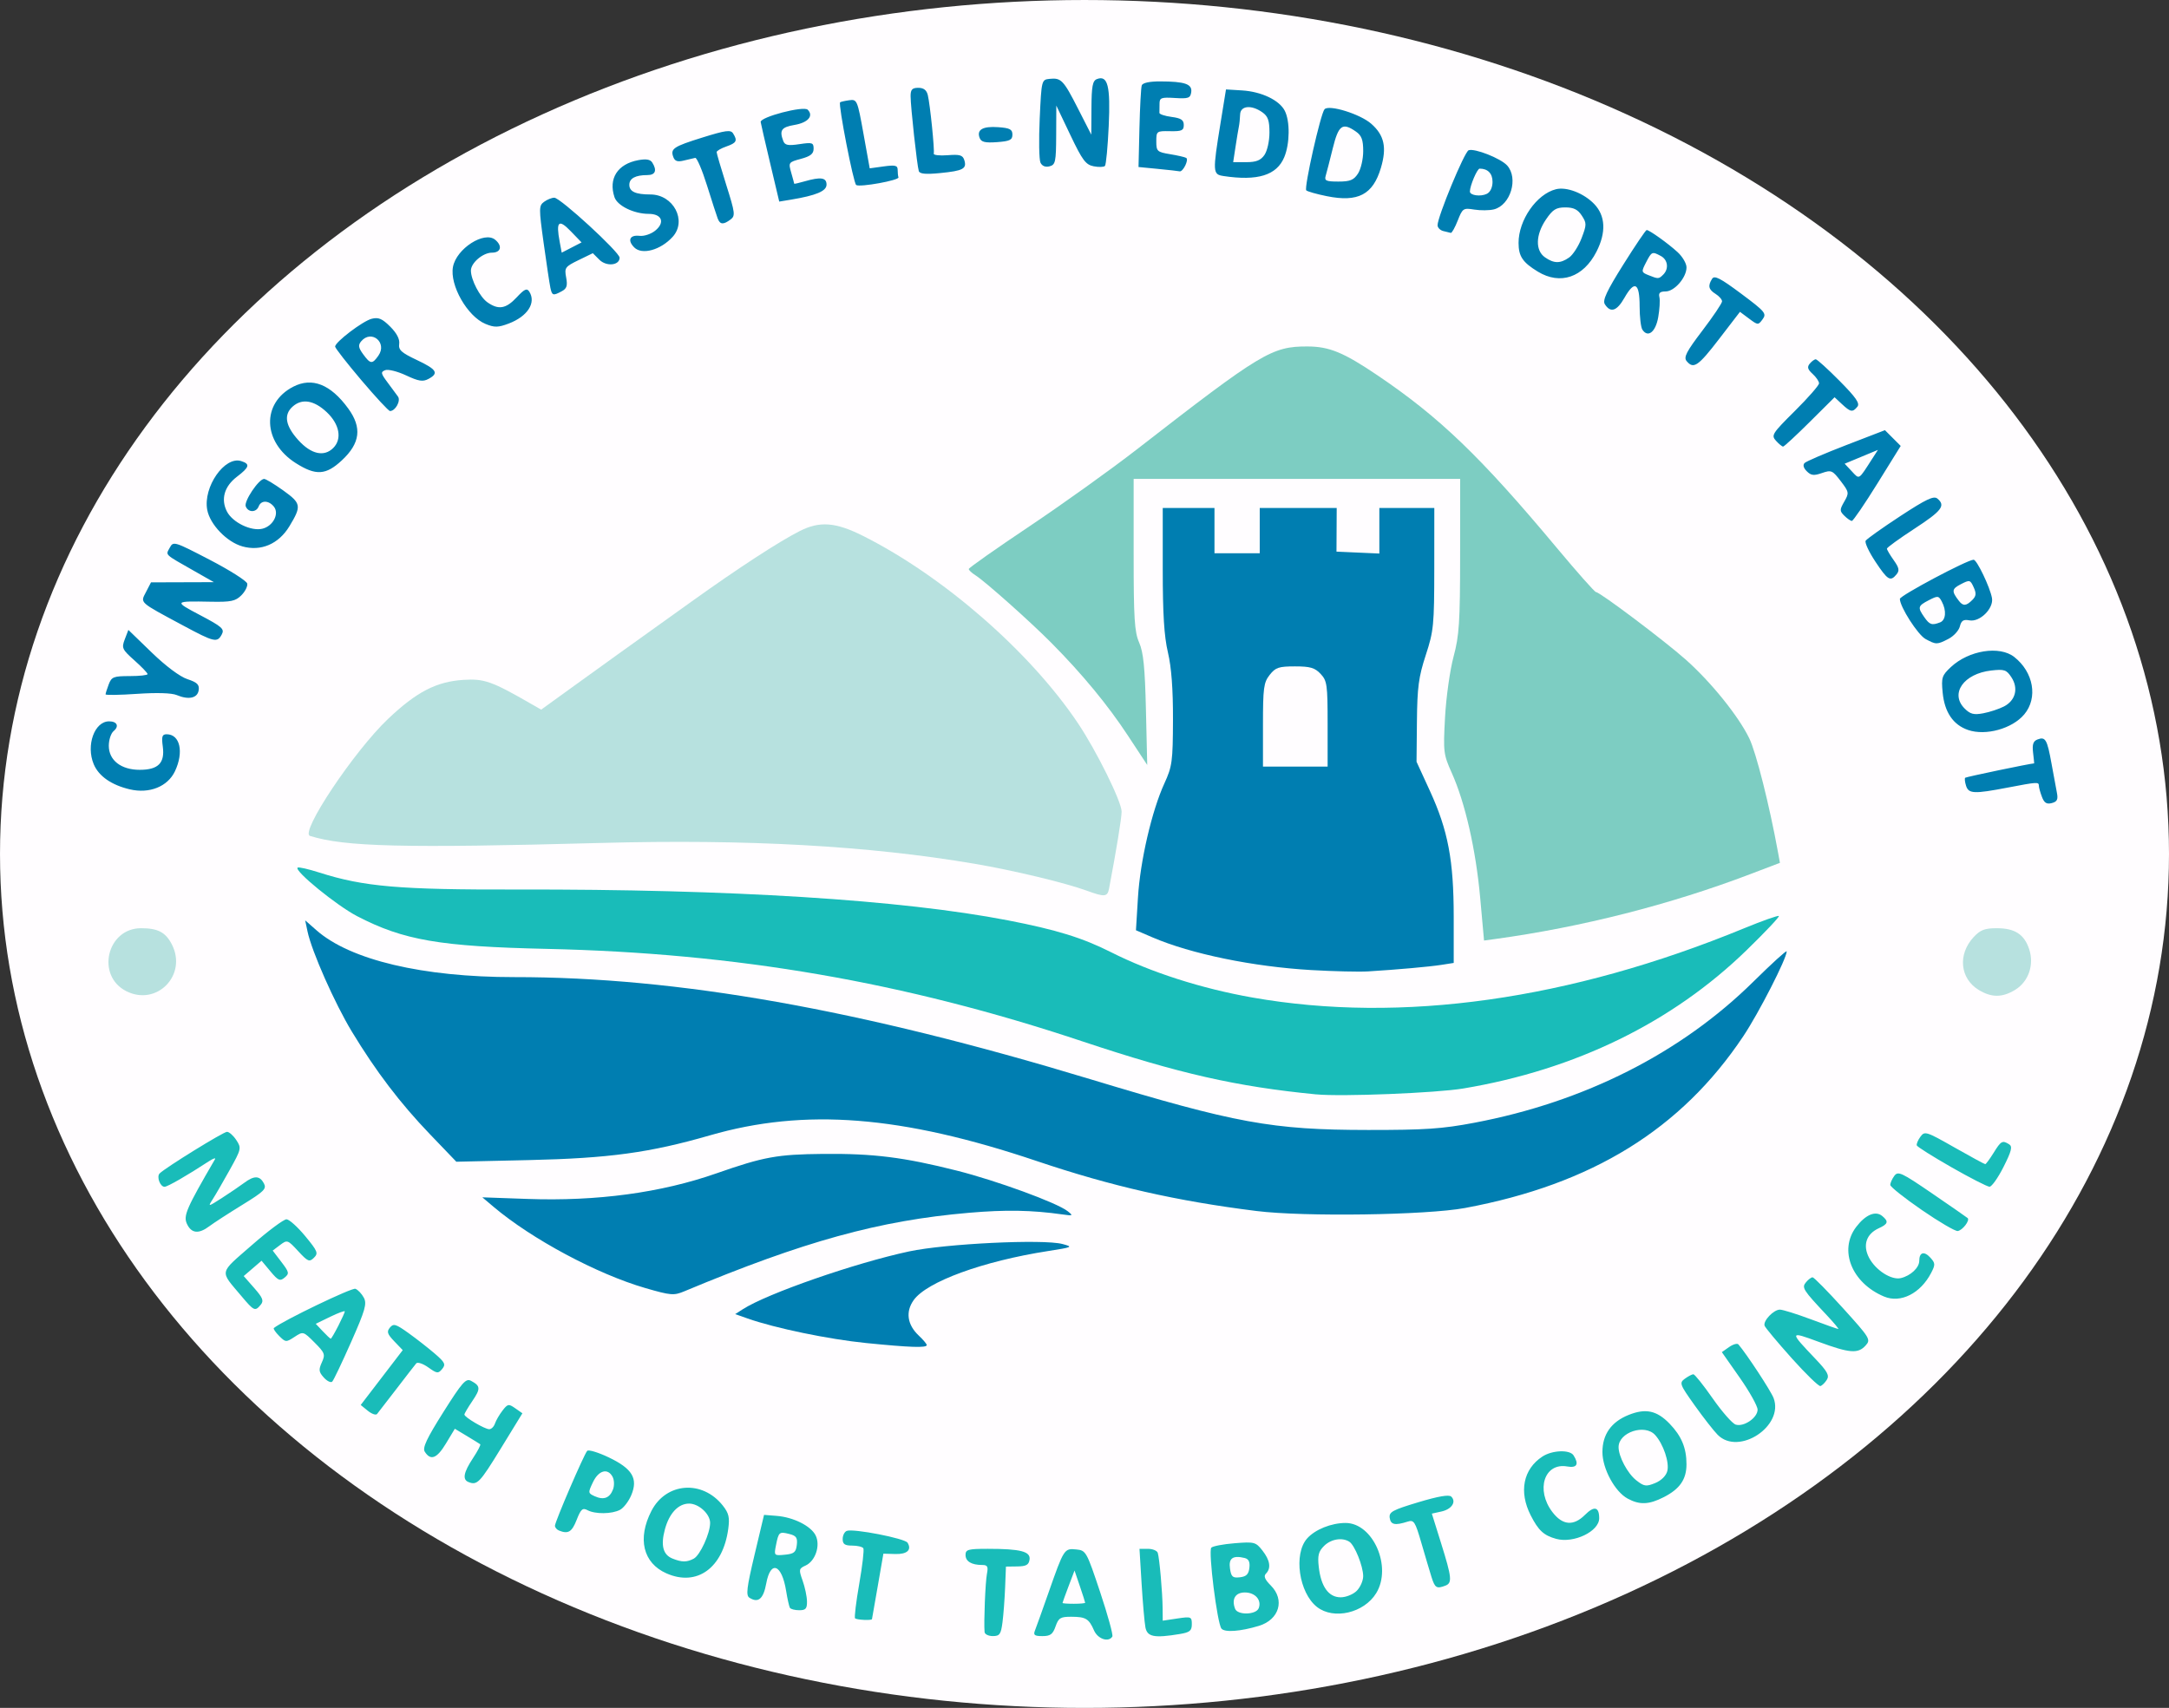 <?xml version="1.0" encoding="UTF-8" standalone="no"?> <svg xmlns:inkscape="http://www.inkscape.org/namespaces/inkscape" xmlns:sodipodi="http://sodipodi.sourceforge.net/DTD/sodipodi-0.dtd" xmlns="http://www.w3.org/2000/svg" xmlns:svg="http://www.w3.org/2000/svg" version="1.1" id="svg2" width="214.903" height="169.249" viewBox="0 0 214.903 169.249"><rect x="0" y="0" width="214.903" height="169.249" fill="#333333" stroke="none"/><defs id="defs6"></defs><g id="g8" transform="translate(-255.724,-180.057)"><ellipse style="fill:#fffdff;fill-opacity:1;stroke:none;stroke-width:1.586;stroke-linecap:round;stroke-linejoin:round;stroke-miterlimit:1.3" id="path82338" cx="363.176" cy="264.682" rx="107.451" ry="84.624"></ellipse><path style="fill:#b7e1df;fill-opacity:1;stroke-width:0.32" d="m 268.228,278.275 c -3.019,-1.537 -1.907,-6.235 1.475,-6.235 1.66,0 2.426,0.402 3.043,1.595 1.571,3.038 -1.491,6.181 -4.519,4.64 z m 183.543,-0.12 c -1.861,-1.135 -2.09,-3.526 -0.501,-5.234 0.664,-0.714 1.098,-0.881 2.29,-0.881 1.793,0 2.727,0.605 3.215,2.083 0.511,1.549 -0.067,3.217 -1.395,4.027 -1.275,0.777 -2.34,0.779 -3.609,0.005 z m -88.37,-9.834 c -2.109,-0.775 -7.289,-2.017 -11.129,-2.669 -10.53,-1.787 -22.483,-2.451 -37.079,-2.059 -19.521,0.523 -25.314,0.382 -28.758,-0.701 -1.019,-0.32 4.362,-8.387 7.728,-11.584 2.831,-2.689 4.792,-3.705 7.489,-3.878 2.043,-0.131 2.812,0.141 6.692,2.376 l 0.998,0.575 3.299,-2.384 c 3.384,-2.445 4.248,-3.065 11.585,-8.317 4.678,-3.349 8.651,-5.937 10.735,-6.996 1.979,-1.004 3.554,-0.884 6.267,0.477 7.96,3.995 16.542,11.475 21.293,18.557 1.847,2.752 4.345,7.812 4.333,8.776 -0.008,0.672 -0.515,3.773 -1.245,7.622 -0.157,0.828 -0.439,0.854 -2.207,0.205 z" id="path989-5"></path><path style="fill:#7dcdc2;fill-opacity:1;stroke-width:0.32" d="m 402.377,268.993 c -0.427,-4.731 -1.489,-9.394 -2.809,-12.334 -0.828,-1.845 -0.858,-2.094 -0.67,-5.528 0.108,-1.978 0.488,-4.677 0.843,-5.998 0.56,-2.086 0.646,-3.404 0.651,-10.01 l 0.005,-7.608 H 384.221 368.045 v 7.488 c 0,6.351 0.083,7.677 0.545,8.729 0.422,0.96 0.574,2.471 0.673,6.686 l 0.128,5.445 -1.906,-2.899 c -2.004,-3.048 -4.534,-6.114 -7.589,-9.196 -2.112,-2.131 -6.598,-6.125 -7.543,-6.715 -0.354,-0.221 -0.644,-0.496 -0.644,-0.609 0,-0.114 2.703,-2.017 6.006,-4.228 3.303,-2.212 8.096,-5.645 10.651,-7.63 12.329,-9.578 13.375,-10.209 16.909,-10.196 2.157,0.008 3.563,0.587 6.903,2.841 6.183,4.172 10.255,8.09 17.798,17.123 2.008,2.405 3.752,4.373 3.874,4.373 0.383,0 6.79,4.823 8.901,6.699 2.506,2.229 5.201,5.567 6.285,7.787 0.682,1.396 2.005,6.644 2.86,11.344 l 0.183,1.005 -2.948,1.122 c -7.92,3.016 -16.686,5.247 -25.229,6.421 l -1.14,0.157 z" id="path989-7"></path><path style="fill:#19bcb9;fill-opacity:1;stroke-width:0.32" d="m 364.121,341.629 c -0.513,-1.169 -0.816,-1.351 -2.259,-1.356 -1.067,-0.004 -1.259,0.114 -1.553,0.956 -0.272,0.781 -0.516,0.961 -1.299,0.961 -0.79,0 -0.923,-0.101 -0.74,-0.561 0.123,-0.308 0.73,-2.002 1.348,-3.764 1.519,-4.332 1.551,-4.381 2.736,-4.263 0.972,0.097 1.024,0.19 2.372,4.228 0.758,2.271 1.302,4.253 1.209,4.404 -0.373,0.604 -1.44,0.248 -1.815,-0.605 z m -0.881,-2.746 c 0,-0.057 -0.237,-0.798 -0.526,-1.647 l -0.526,-1.544 -0.595,1.567 c -0.327,0.862 -0.595,1.603 -0.595,1.647 -1.4e-4,0.044 0.504,0.08 1.121,0.08 0.617,0 1.121,-0.046 1.121,-0.103 z m -9.965,2.906 c -0.086,-0.965 0.077,-4.964 0.234,-5.766 0.142,-0.725 0.059,-0.881 -0.467,-0.881 -1.063,0 -1.653,-0.355 -1.653,-0.995 0,-0.536 0.255,-0.606 2.202,-0.606 3.247,0 4.259,0.261 4.141,1.069 -0.076,0.521 -0.335,0.665 -1.218,0.677 l -1.121,0.015 -0.083,2.082 c -0.046,1.145 -0.163,2.695 -0.26,3.443 -0.153,1.181 -0.28,1.361 -0.958,1.361 -0.43,0 -0.797,-0.18 -0.817,-0.4 z m 15.935,-0.48 c -0.092,-0.484 -0.261,-2.43 -0.377,-4.324 l -0.209,-3.443 h 0.842 c 0.463,0 0.899,0.18 0.969,0.4 0.169,0.53 0.467,3.923 0.481,5.482 l 0.011,1.238 1.441,-0.216 c 1.372,-0.206 1.441,-0.179 1.441,0.562 0,0.651 -0.197,0.811 -1.201,0.977 -2.534,0.419 -3.218,0.283 -3.4,-0.675 z m 7.535,0.137 c -0.422,-0.517 -1.319,-7.677 -1.005,-8.019 0.139,-0.151 1.179,-0.349 2.31,-0.44 1.954,-0.157 2.092,-0.121 2.752,0.718 0.762,0.969 0.883,1.762 0.35,2.295 -0.247,0.247 -0.109,0.581 0.48,1.171 1.423,1.423 0.844,3.391 -1.177,4.004 -1.829,0.555 -3.386,0.668 -3.711,0.271 z m 3.693,-2.022 c 0.31,-0.807 -0.352,-1.558 -1.373,-1.558 -0.947,0 -1.338,0.655 -0.968,1.62 0.249,0.649 2.086,0.601 2.34,-0.062 z m -0.925,-3.999 c 0.069,-0.594 -0.071,-0.879 -0.48,-0.978 -1.167,-0.28 -1.592,0.029 -1.443,1.046 0.121,0.826 0.264,0.952 0.984,0.868 0.639,-0.074 0.865,-0.3 0.939,-0.937 z m -39.068,5.004 c -0.087,-0.087 0.098,-1.626 0.412,-3.418 0.314,-1.793 0.497,-3.379 0.407,-3.525 -0.09,-0.146 -0.588,-0.265 -1.106,-0.265 -0.733,0 -0.942,-0.144 -0.942,-0.651 0,-0.358 0.183,-0.721 0.406,-0.807 0.65,-0.25 5.757,0.744 6.021,1.171 0.441,0.714 -0.043,1.158 -1.224,1.122 l -1.169,-0.035 -0.555,3.203 c -0.306,1.762 -0.564,3.239 -0.575,3.283 -0.037,0.15 -1.514,0.081 -1.674,-0.079 z m 45.766,-1.126 c -1.793,-1.41 -2.345,-5.255 -0.976,-6.792 0.789,-0.886 2.394,-1.533 3.805,-1.533 2.729,0 4.63,4.346 3.042,6.951 -1.201,1.97 -4.215,2.675 -5.871,1.373 z m 3.936,-1.598 c 0.352,-0.352 0.641,-1.006 0.641,-1.452 0,-0.987 -0.841,-3.078 -1.374,-3.417 -0.71,-0.451 -1.821,-0.264 -2.507,0.422 -0.548,0.548 -0.648,0.947 -0.52,2.077 0.22,1.956 0.979,3.01 2.167,3.01 0.526,0 1.241,-0.287 1.594,-0.641 z m -56.16,1.682 c -0.078,-0.132 -0.247,-0.889 -0.375,-1.682 -0.431,-2.662 -1.542,-3.071 -1.97,-0.725 -0.28,1.531 -0.796,1.966 -1.668,1.405 -0.357,-0.23 -0.267,-0.985 0.508,-4.244 l 0.943,-3.964 1.253,0.099 c 1.667,0.131 3.403,1.005 3.863,1.943 0.487,0.995 -0.03,2.536 -1,2.978 -0.67,0.305 -0.687,0.396 -0.294,1.496 0.23,0.644 0.425,1.568 0.433,2.052 0.012,0.724 -0.125,0.881 -0.768,0.881 -0.43,0 -0.846,-0.108 -0.924,-0.24 z m 0.685,-6.235 c 0.082,-0.709 -0.054,-0.908 -0.736,-1.08 -1.008,-0.253 -1.064,-0.206 -1.328,1.115 -0.205,1.024 -0.191,1.04 0.878,0.938 0.912,-0.087 1.102,-0.243 1.186,-0.973 z m 62.887,3.192 c -0.179,-0.573 -0.631,-2.093 -1.004,-3.379 -0.623,-2.145 -0.737,-2.32 -1.381,-2.114 -1.238,0.395 -1.661,0.304 -1.759,-0.379 -0.083,-0.583 0.274,-0.777 2.841,-1.548 1.985,-0.596 3.041,-0.776 3.261,-0.556 0.523,0.523 0.038,1.252 -0.982,1.476 l -0.945,0.208 0.92,2.946 c 1.062,3.4 1.114,3.926 0.42,4.193 -0.865,0.332 -1.035,0.227 -1.371,-0.847 z m -75.8,-0.369 c -2.321,-1.025 -2.905,-3.446 -1.492,-6.191 1.457,-2.83 5.046,-3.097 7.075,-0.526 0.594,0.753 0.691,1.171 0.537,2.307 -0.528,3.882 -3.106,5.74 -6.12,4.409 z m 2.705,-1.463 c 0.626,-0.335 1.619,-2.505 1.619,-3.539 0,-0.882 -1.123,-1.915 -2.082,-1.915 -1.07,0 -1.971,0.96 -2.402,2.561 -0.425,1.58 -0.185,2.508 0.749,2.884 0.933,0.376 1.426,0.378 2.117,0.009 z m 85.442,-1.96 c -1.225,-0.336 -1.753,-0.823 -2.521,-2.33 -1.191,-2.334 -0.744,-4.578 1.16,-5.826 0.976,-0.639 2.715,-0.703 3.089,-0.113 0.557,0.879 0.333,1.267 -0.632,1.097 -2.266,-0.399 -3.147,2.315 -1.467,4.518 1.007,1.32 2.093,1.413 3.23,0.275 0.915,-0.915 1.406,-0.797 1.406,0.338 0,1.307 -2.528,2.517 -4.265,2.042 z m -98.798,-0.824 c -0.22,-0.089 -0.4,-0.302 -0.4,-0.473 0,-0.394 2.875,-7.073 3.195,-7.421 0.13,-0.142 1.087,0.146 2.125,0.641 2.347,1.118 2.934,2.095 2.245,3.742 -0.255,0.611 -0.755,1.266 -1.111,1.456 -0.802,0.429 -2.461,0.449 -3.229,0.038 -0.485,-0.259 -0.655,-0.107 -1.074,0.961 -0.473,1.205 -0.839,1.425 -1.751,1.057 z m 5.354,-4.077 c 0.141,-0.372 0.123,-0.928 -0.038,-1.237 -0.475,-0.906 -1.386,-0.662 -1.95,0.522 -0.499,1.046 -0.493,1.093 0.181,1.397 0.887,0.4 1.483,0.175 1.807,-0.683 z m 100.522,0.908 c -1.262,-0.685 -2.493,-2.959 -2.493,-4.606 0,-1.751 0.878,-2.994 2.604,-3.684 1.685,-0.674 2.791,-0.435 4.055,0.875 1.179,1.222 1.67,2.404 1.67,4.019 0,1.494 -0.657,2.445 -2.251,3.258 -1.469,0.749 -2.393,0.785 -3.584,0.139 z m 3.935,-2.725 c 0.221,-0.857 -0.391,-2.674 -1.205,-3.572 -1.024,-1.132 -3.622,-0.271 -3.622,1.2 0,0.941 0.889,2.61 1.752,3.288 0.776,0.61 0.976,0.64 1.871,0.275 0.605,-0.247 1.082,-0.719 1.204,-1.19 z m -118.781,1.089 c -0.616,-0.249 -0.481,-0.961 0.447,-2.364 0.466,-0.705 0.791,-1.325 0.721,-1.379 -0.07,-0.054 -0.665,-0.421 -1.322,-0.817 l -1.195,-0.719 -0.887,1.471 c -0.893,1.482 -1.514,1.718 -2.094,0.797 -0.24,-0.381 0.197,-1.311 1.842,-3.917 1.874,-2.968 2.235,-3.375 2.745,-3.102 0.944,0.505 0.961,0.778 0.129,2.002 -0.433,0.637 -0.787,1.239 -0.787,1.339 0,0.263 2.013,1.451 2.461,1.453 0.208,6.4e-4 0.463,-0.251 0.566,-0.559 0.103,-0.308 0.439,-0.886 0.746,-1.285 0.519,-0.672 0.61,-0.689 1.266,-0.229 l 0.707,0.495 -2.152,3.511 c -2.081,3.395 -2.328,3.65 -3.194,3.301 z m 123.779,-4.673 c -0.394,-0.396 -1.423,-1.713 -2.286,-2.925 -1.49,-2.093 -1.539,-2.226 -0.97,-2.643 0.33,-0.241 0.709,-0.439 0.842,-0.439 0.133,0 0.996,1.079 1.917,2.399 0.921,1.319 1.945,2.484 2.275,2.589 0.803,0.255 2.17,-0.679 2.17,-1.482 0,-0.354 -0.797,-1.781 -1.771,-3.171 l -1.771,-2.528 0.717,-0.502 c 0.394,-0.276 0.809,-0.395 0.922,-0.265 0.821,0.952 3.217,4.605 3.488,5.317 1.055,2.774 -3.45,5.745 -5.533,3.649 z m -133.75,-2.39 -0.704,-0.573 2.082,-2.718 2.082,-2.718 -0.837,-0.874 c -0.695,-0.725 -0.769,-0.957 -0.433,-1.361 0.354,-0.427 0.582,-0.359 1.848,0.549 0.794,0.57 1.965,1.485 2.602,2.035 1.005,0.867 1.101,1.068 0.727,1.518 -0.393,0.474 -0.512,0.461 -1.38,-0.158 -0.522,-0.372 -1.057,-0.55 -1.188,-0.397 -0.131,0.154 -1.011,1.289 -1.955,2.522 -0.944,1.233 -1.812,2.356 -1.928,2.495 -0.116,0.139 -0.529,-0.005 -0.916,-0.32 z m 141.066,-5.223 c -1.407,-1.571 -2.611,-3.014 -2.676,-3.206 -0.161,-0.484 0.898,-1.594 1.52,-1.593 0.281,6.4e-4 1.664,0.433 3.073,0.96 1.409,0.527 2.629,0.959 2.709,0.96 0.081,6.4e-4 -0.429,-0.611 -1.132,-1.36 -2.382,-2.535 -2.51,-2.739 -2.063,-3.277 0.222,-0.268 0.514,-0.486 0.649,-0.486 0.135,0 1.496,1.383 3.026,3.073 2.674,2.955 2.76,3.097 2.229,3.684 -0.755,0.834 -1.576,0.771 -4.642,-0.36 -2.929,-1.08 -2.934,-1.051 -0.319,1.697 1.175,1.235 1.389,1.63 1.116,2.063 -0.186,0.294 -0.471,0.573 -0.635,0.619 -0.164,0.046 -1.449,-1.202 -2.856,-2.773 z m -145.423,1.933 c -0.501,-0.554 -0.53,-0.776 -0.198,-1.505 0.358,-0.786 0.299,-0.946 -0.727,-1.972 -1.11,-1.11 -1.122,-1.114 -1.979,-0.552 -0.834,0.546 -0.884,0.543 -1.527,-0.099 -0.365,-0.365 -0.6,-0.717 -0.522,-0.781 0.887,-0.725 7.735,-4.02 8.08,-3.888 0.253,0.097 0.629,0.493 0.835,0.88 0.32,0.602 0.14,1.234 -1.255,4.387 -0.896,2.026 -1.739,3.795 -1.874,3.931 -0.135,0.136 -0.51,-0.044 -0.833,-0.402 z m 1.429,-5.119 c 0.356,-0.698 0.647,-1.344 0.647,-1.437 0,-0.093 -0.647,0.146 -1.439,0.53 l -1.439,0.699 0.694,0.738 c 0.382,0.406 0.738,0.738 0.791,0.738 0.054,0 0.389,-0.571 0.745,-1.269 z m -9.603,-2.962 c -2.169,-2.584 -2.255,-2.16 1.032,-5.035 1.626,-1.422 3.177,-2.578 3.445,-2.568 0.268,0.01 1.102,0.761 1.852,1.668 1.234,1.494 1.316,1.697 0.863,2.144 -0.452,0.446 -0.604,0.382 -1.564,-0.659 -1.036,-1.123 -1.081,-1.139 -1.792,-0.603 l -0.729,0.55 0.854,1.12 c 0.782,1.025 0.81,1.157 0.328,1.557 -0.46,0.381 -0.638,0.303 -1.406,-0.617 l -0.88,-1.054 -0.884,0.76 -0.884,0.76 1.04,1.185 c 0.856,0.975 0.97,1.269 0.644,1.661 -0.558,0.673 -0.664,0.625 -1.919,-0.87 z m 162.772,0.057 c -3.215,-1.34 -4.526,-4.606 -2.772,-6.906 0.928,-1.217 1.915,-1.63 2.578,-1.08 0.654,0.542 0.584,0.791 -0.34,1.212 -1.239,0.565 -1.61,1.675 -0.972,2.909 0.645,1.248 2.221,2.259 3.164,2.031 0.971,-0.236 1.817,-1.032 1.817,-1.711 0,-0.855 0.486,-0.992 1.102,-0.311 0.492,0.544 0.5,0.694 0.073,1.514 -1.057,2.033 -3.02,3.021 -4.649,2.342 z m -168.165,-7.211 c -0.367,-0.806 -0.054,-1.525 2.779,-6.394 0.103,-0.176 -0.168,-0.089 -0.602,0.195 -2.194,1.433 -4.098,2.528 -4.393,2.528 -0.44,0 -0.808,-1.001 -0.486,-1.323 0.577,-0.577 6.317,-4.123 6.674,-4.123 0.213,0 0.627,0.368 0.922,0.817 0.519,0.792 0.499,0.883 -0.657,2.963 -0.656,1.18 -1.416,2.493 -1.69,2.917 -0.485,0.753 -0.463,0.749 0.934,-0.149 0.787,-0.507 1.775,-1.178 2.196,-1.493 0.984,-0.736 1.535,-0.723 1.947,0.047 0.292,0.546 0.042,0.796 -2.151,2.145 -1.365,0.84 -2.826,1.787 -3.246,2.104 -1.058,0.8 -1.79,0.722 -2.227,-0.236 z m 171.893,-1.37 c -1.71,-1.177 -3.116,-2.293 -3.123,-2.48 -0.008,-0.187 0.169,-0.59 0.393,-0.895 0.372,-0.508 0.696,-0.358 3.764,1.741 1.846,1.263 3.424,2.358 3.506,2.432 0.251,0.229 -0.51,1.222 -0.984,1.285 -0.245,0.032 -1.845,-0.905 -3.555,-2.082 z m 2.949,-4.231 c -1.85,-1.056 -3.401,-2.032 -3.448,-2.17 -0.046,-0.138 0.115,-0.524 0.359,-0.858 0.425,-0.581 0.568,-0.536 3.365,1.054 1.607,0.914 2.983,1.661 3.058,1.661 0.075,0 0.448,-0.504 0.829,-1.121 0.736,-1.192 0.875,-1.267 1.549,-0.84 0.339,0.215 0.223,0.676 -0.565,2.237 -0.546,1.082 -1.171,1.964 -1.388,1.961 -0.218,-0.003 -1.909,-0.869 -3.759,-1.924 z m -62.943,-7.225 c -7.913,-0.771 -13.597,-2.061 -23.223,-5.27 -17.612,-5.871 -34.188,-8.732 -53.013,-9.15 -10.608,-0.235 -14.195,-0.853 -18.793,-3.238 -2.022,-1.049 -6.236,-4.482 -5.906,-4.812 0.085,-0.085 1.064,0.137 2.176,0.492 4.382,1.398 7.917,1.701 19.537,1.677 21.233,-0.045 38.129,1.015 48.668,3.054 4.795,0.928 7.393,1.73 10.214,3.155 3.962,2.001 8.976,3.608 14.033,4.497 14.73,2.59 31.427,0.236 48.691,-6.864 1.817,-0.747 3.368,-1.295 3.445,-1.218 0.078,0.078 -1.354,1.596 -3.181,3.373 -7.37,7.171 -16.963,11.858 -28.073,13.718 -2.688,0.45 -12.086,0.827 -14.575,0.584 z" id="path989-6"></path><path style="fill:#007eb1;fill-opacity:1;stroke-width:0.32" d="m 341.544,313.148 c -3.711,-0.372 -9.011,-1.469 -11.736,-2.429 l -1.24,-0.437 0.759,-0.488 c 2.427,-1.558 11.113,-4.578 16.464,-5.724 3.604,-0.771 13.304,-1.24 15.207,-0.734 1.072,0.285 1.009,0.315 -1.441,0.697 -6.444,1.004 -12.007,3.036 -13.306,4.861 -0.824,1.157 -0.638,2.442 0.51,3.521 0.431,0.405 0.784,0.825 0.784,0.933 0,0.292 -1.639,0.237 -6,-0.2 z m -21.868,-5.444 c -4.778,-1.382 -11.267,-4.855 -15.048,-8.053 l -1.114,-0.942 4.477,0.159 c 6.887,0.245 13.226,-0.613 18.712,-2.533 4.697,-1.644 6.029,-1.887 10.591,-1.929 4.98,-0.046 7.98,0.33 13.241,1.658 3.922,0.991 9.901,3.178 10.963,4.012 0.582,0.457 0.551,0.477 -0.5,0.328 -3.059,-0.433 -5.62,-0.478 -9.278,-0.163 -8.889,0.765 -16.317,2.815 -28.199,7.782 -1.033,0.432 -1.335,0.407 -3.844,-0.319 z m 60.541,-7.64 c -7.939,-0.991 -14.339,-2.447 -21.782,-4.954 -13.391,-4.511 -22.967,-5.262 -32.38,-2.541 -5.938,1.716 -9.989,2.27 -17.91,2.449 l -7.207,0.163 -2.608,-2.718 c -2.962,-3.087 -5.346,-6.219 -7.741,-10.172 -1.696,-2.799 -3.978,-7.952 -4.393,-9.919 l -0.234,-1.11 1.128,0.991 c 3.346,2.938 10.532,4.638 19.582,4.634 16.18,-0.008 34.199,3.183 57.049,10.106 14.469,4.383 18.017,5.032 27.548,5.041 5.646,0.005 7.337,-0.109 10.522,-0.713 10.924,-2.068 20.49,-6.908 27.676,-14.003 1.806,-1.783 3.283,-3.126 3.283,-2.984 0,0.699 -2.764,6.106 -4.295,8.401 -6.154,9.225 -14.994,14.685 -27.577,17.03 -3.82,0.712 -15.949,0.888 -20.661,0.299 z m 5.445,-23.875 c -5.773,-0.332 -11.932,-1.599 -15.749,-3.241 l -1.639,-0.705 0.198,-3.235 c 0.222,-3.633 1.372,-8.598 2.623,-11.327 0.768,-1.675 0.834,-2.167 0.847,-6.302 0.009,-3.04 -0.152,-5.187 -0.5,-6.667 -0.377,-1.6 -0.514,-3.8 -0.514,-8.248 v -6.066 h 2.563 2.563 v 2.242 2.242 h 2.242 2.242 v -2.242 -2.242 h 3.813 3.813 l -0.011,2.162 -0.011,2.162 2.124,0.095 2.124,0.095 v -2.257 -2.257 h 2.723 2.723 l -0.004,6.006 c -0.004,5.604 -0.06,6.177 -0.842,8.569 -0.708,2.165 -0.844,3.184 -0.877,6.567 l -0.039,4.004 1.323,2.883 c 1.801,3.925 2.361,6.886 2.361,12.486 v 4.569 l -1.201,0.188 c -1.216,0.19 -4.358,0.471 -7.287,0.651 -0.881,0.054 -3.403,-0.005 -5.606,-0.132 z m 1.602,-24.388 c 0,-3.896 -0.054,-4.281 -0.696,-4.965 -0.571,-0.608 -1.027,-0.741 -2.539,-0.741 -1.609,0 -1.927,0.107 -2.507,0.844 -0.594,0.755 -0.664,1.281 -0.664,4.965 v 4.121 h 3.203 3.203 z m 70.773,7.22 c -0.167,-0.438 -0.303,-0.931 -0.303,-1.096 0,-0.392 -0.143,-0.384 -3.095,0.181 -3.343,0.64 -3.866,0.616 -4.12,-0.184 -0.116,-0.366 -0.154,-0.721 -0.085,-0.791 0.086,-0.086 6.374,-1.398 6.835,-1.426 0.009,-6.4e-4 -0.041,-0.485 -0.11,-1.076 -0.094,-0.807 0.015,-1.129 0.438,-1.292 0.786,-0.302 0.958,-0.008 1.386,2.367 0.207,1.145 0.45,2.46 0.54,2.921 0.129,0.659 0.02,0.877 -0.51,1.016 -0.51,0.133 -0.748,-0.018 -0.977,-0.62 z M 268.586,258.279 c -1.822,-0.429 -3.081,-1.306 -3.577,-2.494 -0.779,-1.866 0.076,-4.245 1.526,-4.245 0.792,0 1.018,0.489 0.446,0.964 -0.262,0.218 -0.477,0.872 -0.477,1.454 0,1.441 1.213,2.386 3.063,2.386 1.835,0 2.505,-0.674 2.287,-2.3 -0.135,-1.004 -0.066,-1.224 0.382,-1.224 1.329,0 1.723,1.766 0.82,3.669 -0.721,1.52 -2.532,2.245 -4.47,1.789 z m 182.132,-5.884 c -1.479,-0.508 -2.33,-1.762 -2.517,-3.708 -0.143,-1.485 -0.075,-1.695 0.815,-2.527 1.777,-1.66 4.823,-2.144 6.28,-0.998 1.919,1.51 2.361,4.059 0.987,5.692 -1.192,1.417 -3.814,2.143 -5.565,1.542 z m 3.558,-2.33 c 1.148,-0.594 1.456,-1.796 0.739,-2.89 -0.49,-0.748 -0.7,-0.819 -1.994,-0.674 -2.737,0.309 -4.125,2.286 -2.643,3.768 0.56,0.56 0.909,0.649 1.85,0.472 0.638,-0.12 1.559,-0.424 2.047,-0.676 z m -181.045,-1.13 c -0.498,-0.208 -1.981,-0.253 -3.924,-0.12 -1.718,0.118 -3.123,0.14 -3.123,0.049 0,-0.091 0.141,-0.535 0.312,-0.987 0.283,-0.745 0.477,-0.822 2.082,-0.822 0.973,0 1.77,-0.088 1.77,-0.197 0,-0.108 -0.588,-0.721 -1.307,-1.361 -1.219,-1.087 -1.283,-1.227 -0.952,-2.091 l 0.355,-0.926 2.313,2.239 c 1.395,1.35 2.797,2.397 3.533,2.639 0.972,0.319 1.199,0.54 1.121,1.09 -0.113,0.793 -0.983,0.987 -2.18,0.487 z m 173.277,-5.553 c -0.767,-0.417 -2.546,-3.195 -2.546,-3.975 0,-0.326 6.693,-3.883 7.307,-3.883 0.319,0 1.62,2.712 1.818,3.791 0.19,1.032 -1.204,2.414 -2.235,2.217 -0.59,-0.113 -0.801,0.021 -0.946,0.601 -0.103,0.41 -0.61,0.965 -1.128,1.233 -1.128,0.583 -1.226,0.584 -2.27,0.016 z m 1.432,-1.646 c 0.581,-0.223 0.66,-1.163 0.174,-2.071 -0.31,-0.58 -0.396,-0.588 -1.281,-0.131 -1.091,0.564 -1.131,0.712 -0.45,1.684 0.529,0.755 0.748,0.828 1.557,0.517 z m 3.195,-2.219 c 0.389,-0.389 0.418,-0.652 0.138,-1.266 -0.337,-0.739 -0.396,-0.753 -1.28,-0.296 -0.899,0.465 -0.923,0.688 -0.176,1.653 0.407,0.527 0.721,0.505 1.318,-0.091 z m -177.263,2.529 c -4.438,-2.384 -4.253,-2.217 -3.679,-3.328 l 0.492,-0.951 3.115,-0.01 3.115,-0.01 -1.922,-1.093 c -3.047,-1.733 -2.86,-1.556 -2.453,-2.316 0.356,-0.665 0.434,-0.641 3.971,1.196 1.984,1.031 3.653,2.09 3.708,2.354 0.055,0.264 -0.207,0.786 -0.581,1.16 -0.578,0.578 -1.028,0.674 -2.983,0.637 -3.725,-0.071 -3.736,-0.058 -1.108,1.328 2.186,1.152 2.438,1.376 2.151,1.912 -0.452,0.844 -0.741,0.778 -3.826,-0.879 z M 441.53,235.704 c -0.636,-0.958 -1.067,-1.886 -0.957,-2.063 0.109,-0.177 1.651,-1.273 3.426,-2.436 2.569,-1.683 3.319,-2.039 3.677,-1.742 0.842,0.699 0.45,1.214 -2.274,2.99 -1.497,0.976 -2.723,1.864 -2.723,1.973 0,0.109 0.302,0.622 0.67,1.14 0.538,0.756 0.594,1.034 0.281,1.411 -0.613,0.739 -0.869,0.584 -2.101,-1.272 z m -161.795,-1.503 c -1.538,-0.433 -3.206,-2.168 -3.478,-3.616 -0.425,-2.264 1.726,-5.356 3.364,-4.836 0.911,0.289 0.826,0.6 -0.425,1.554 -1.248,0.952 -1.614,2.231 -0.985,3.447 0.561,1.086 2.41,1.977 3.521,1.699 1.065,-0.267 1.693,-1.505 1.116,-2.201 -0.519,-0.625 -1.256,-0.63 -1.494,-0.009 -0.239,0.622 -1.043,0.62 -1.283,-0.003 -0.193,-0.504 1.292,-2.719 1.823,-2.719 0.167,0 1.029,0.521 1.915,1.158 1.759,1.264 1.803,1.527 0.589,3.533 -1.067,1.763 -2.82,2.513 -4.665,1.994 z m 158.724,-3.036 c -0.472,-0.472 -0.472,-0.589 -0.003,-1.406 0.49,-0.853 0.474,-0.939 -0.358,-2.03 -0.813,-1.066 -0.933,-1.117 -1.855,-0.796 -0.802,0.28 -1.083,0.247 -1.505,-0.176 -0.329,-0.329 -0.407,-0.629 -0.213,-0.82 0.169,-0.165 2.028,-0.964 4.132,-1.776 l 3.825,-1.475 0.781,0.781 0.781,0.781 -2.305,3.715 c -1.268,2.043 -2.409,3.715 -2.535,3.715 -0.126,0 -0.462,-0.232 -0.745,-0.515 z m 2.765,-5.648 0.564,-0.878 -1.648,0.685 -1.648,0.685 0.704,0.75 c 0.778,0.828 0.643,0.91 2.026,-1.242 z m -156.193,0.433 c -3.285,-2.083 -3.417,-5.936 -0.26,-7.569 1.873,-0.968 3.708,-0.243 5.455,2.156 1.379,1.895 1.191,3.439 -0.627,5.135 -1.584,1.478 -2.58,1.538 -4.568,0.278 z m 3.712,-1.501 c 0.89,-0.89 0.627,-2.347 -0.641,-3.543 -1.268,-1.196 -2.466,-1.39 -3.395,-0.549 -0.894,0.809 -0.705,1.898 0.573,3.313 1.265,1.401 2.552,1.69 3.463,0.779 z m 142.944,-0.714 c -0.491,-0.542 -0.379,-0.719 1.872,-2.955 1.317,-1.308 2.394,-2.54 2.394,-2.737 0,-0.197 -0.288,-0.619 -0.64,-0.938 -0.488,-0.442 -0.555,-0.681 -0.281,-1.011 0.197,-0.238 0.466,-0.432 0.597,-0.432 0.131,0 1.191,0.962 2.356,2.138 1.638,1.654 2.038,2.234 1.765,2.563 -0.475,0.572 -0.67,0.539 -1.526,-0.258 l -0.732,-0.682 -2.458,2.444 c -1.352,1.344 -2.541,2.444 -2.642,2.444 -0.101,0 -0.418,-0.26 -0.705,-0.577 z m -140.165,-6.009 c -1.427,-1.684 -2.595,-3.181 -2.595,-3.325 0,-0.45 2.743,-2.534 3.627,-2.756 0.672,-0.169 1.041,-0.011 1.833,0.78 0.647,0.647 0.956,1.242 0.889,1.712 -0.085,0.599 0.208,0.867 1.739,1.59 1.99,0.94 2.22,1.313 1.158,1.881 -0.555,0.297 -0.972,0.231 -2.218,-0.353 -0.844,-0.395 -1.772,-0.628 -2.062,-0.516 -0.467,0.179 -0.443,0.316 0.216,1.198 0.409,0.547 0.879,1.185 1.045,1.416 0.301,0.42 -0.256,1.435 -0.789,1.435 -0.137,0 -1.416,-1.378 -2.844,-3.063 z m 1.696,-2.432 c 0.909,-1.297 -0.707,-2.623 -1.716,-1.407 -0.307,0.37 -0.266,0.63 0.201,1.271 0.723,0.992 0.903,1.009 1.515,0.136 z m 129.616,0.546 c -0.315,-0.379 -0.027,-0.936 1.562,-3.024 1.072,-1.408 1.948,-2.711 1.948,-2.896 0,-0.185 -0.288,-0.517 -0.641,-0.737 -0.7,-0.437 -0.784,-0.805 -0.343,-1.501 0.229,-0.362 0.812,-0.063 2.87,1.472 2.386,1.78 2.548,1.973 2.135,2.537 -0.438,0.598 -0.466,0.597 -1.348,-0.061 l -0.9,-0.671 -2.053,2.673 c -2.09,2.721 -2.546,3.033 -3.23,2.208 z m -4.387,-3.121 c -0.149,-0.23 -0.27,-1.269 -0.27,-2.309 0,-2.334 -0.496,-2.614 -1.501,-0.848 -0.755,1.329 -1.384,1.534 -1.949,0.636 -0.241,-0.382 0.194,-1.312 1.833,-3.924 1.182,-1.883 2.223,-3.423 2.314,-3.423 0.269,0 2.119,1.323 3.067,2.194 0.484,0.445 0.881,1.123 0.881,1.507 0,1.01 -1.197,2.386 -2.075,2.386 -0.55,0 -0.712,0.148 -0.611,0.561 0.075,0.308 0.022,1.208 -0.118,1.999 -0.261,1.47 -1.025,2.065 -1.57,1.222 z m 2.068,-5.447 c 0.577,-0.577 0.463,-1.473 -0.235,-1.847 -0.867,-0.464 -0.906,-0.447 -1.466,0.635 -0.48,0.929 -0.471,0.979 0.232,1.261 0.982,0.394 1.026,0.393 1.469,-0.05 z m -116.693,4.882 c -1.796,-0.748 -3.558,-3.841 -3.218,-5.651 0.339,-1.807 3.104,-3.583 4.183,-2.687 0.741,0.615 0.573,1.278 -0.324,1.278 -0.891,0 -2.082,1.014 -2.082,1.772 0,0.915 0.89,2.626 1.639,3.151 1.099,0.77 1.835,0.643 2.901,-0.498 0.772,-0.826 1.009,-0.933 1.245,-0.561 0.699,1.105 -0.172,2.453 -2.042,3.162 -1.044,0.396 -1.42,0.401 -2.301,0.034 z m 6.427,-3.617 c -0.083,-0.396 -0.381,-2.376 -0.661,-4.398 -0.48,-3.462 -0.477,-3.702 0.046,-4.084 0.306,-0.224 0.76,-0.406 1.009,-0.406 0.593,0 6.471,5.399 6.471,5.944 0,0.771 -1.305,0.902 -2.005,0.202 l -0.648,-0.648 -1.418,0.689 c -1.331,0.647 -1.406,0.752 -1.225,1.718 0.153,0.817 0.063,1.099 -0.438,1.367 -0.872,0.467 -0.96,0.437 -1.133,-0.383 z m 2.018,-5.573 c -1.195,-1.236 -1.471,-0.974 -1.093,1.041 l 0.204,1.09 0.983,-0.508 0.983,-0.508 z m 95.825,4.01 c -1.505,-0.917 -1.907,-1.515 -1.91,-2.841 -0.006,-2.265 1.786,-4.842 3.701,-5.323 1.063,-0.267 2.768,0.392 3.8,1.469 1.114,1.163 1.191,2.811 0.22,4.715 -1.304,2.557 -3.588,3.335 -5.811,1.98 z m 3.1,-1.399 c 0.377,-0.264 0.932,-1.126 1.233,-1.915 0.511,-1.337 0.512,-1.491 0.019,-2.243 -0.396,-0.604 -0.807,-0.807 -1.631,-0.807 -0.914,0 -1.241,0.204 -1.915,1.195 -1.03,1.515 -1.071,3.071 -0.1,3.751 0.893,0.625 1.52,0.63 2.393,0.019 z m -92.626,-0.998 c -0.703,-0.703 -0.446,-1.265 0.525,-1.149 0.439,0.053 1.135,-0.177 1.547,-0.511 1.001,-0.81 0.672,-1.667 -0.639,-1.667 -1.464,0 -3.107,-0.801 -3.392,-1.652 -0.617,-1.846 0.304,-3.285 2.347,-3.668 0.784,-0.147 1.198,-0.078 1.395,0.233 0.493,0.779 0.312,1.243 -0.484,1.243 -1.178,0 -1.788,0.328 -1.788,0.961 0,0.677 0.617,0.961 2.09,0.961 2.279,0 3.648,2.602 2.206,4.195 -1.187,1.311 -3.037,1.824 -3.807,1.054 z m 80.151,-1.625 c -0.308,-0.081 -0.561,-0.339 -0.561,-0.575 0,-0.847 2.66,-7.27 3.077,-7.43 0.582,-0.223 3.179,0.801 3.815,1.504 1.143,1.264 0.34,3.94 -1.308,4.353 -0.448,0.112 -1.325,0.121 -1.95,0.02 -1.083,-0.176 -1.158,-0.126 -1.633,1.082 -0.274,0.696 -0.584,1.25 -0.689,1.229 -0.105,-0.02 -0.444,-0.103 -0.752,-0.184 z m 4.885,-4.881 c 0,-0.826 -0.468,-1.304 -1.276,-1.304 -0.243,0 -0.966,1.697 -0.966,2.267 0,0.389 1.061,0.534 1.682,0.229 0.339,-0.167 0.561,-0.638 0.561,-1.191 z m -76.765,3.651 c -0.103,-0.269 -0.582,-1.747 -1.062,-3.283 -0.481,-1.536 -1.007,-2.768 -1.169,-2.738 -0.162,0.03 -0.669,0.149 -1.126,0.264 -0.612,0.154 -0.886,0.068 -1.036,-0.325 -0.324,-0.845 -0.019,-1.053 2.888,-1.959 2.287,-0.713 2.786,-0.78 3.023,-0.406 0.459,0.726 0.348,0.943 -0.667,1.297 -0.529,0.184 -0.961,0.436 -0.961,0.56 0,0.124 0.429,1.587 0.954,3.252 0.88,2.793 0.913,3.058 0.419,3.428 -0.706,0.528 -1.033,0.505 -1.261,-0.089 z m 5.194,-5.485 c -0.495,-2.087 -0.918,-3.928 -0.94,-4.089 -0.069,-0.494 4.254,-1.625 4.66,-1.219 0.612,0.612 0.028,1.282 -1.316,1.509 -1.292,0.218 -1.511,0.533 -1.104,1.593 0.161,0.418 0.474,0.479 1.602,0.31 1.273,-0.191 1.402,-0.149 1.402,0.454 0,0.502 -0.307,0.747 -1.257,1.003 -1.229,0.331 -1.251,0.362 -0.961,1.372 0.163,0.568 0.296,1.06 0.296,1.093 0,0.033 0.468,-0.074 1.039,-0.238 1.6,-0.459 2.164,-0.373 2.164,0.328 0,0.642 -1.028,1.075 -3.544,1.491 l -1.142,0.189 z m 55.16,3.261 c -1.01,-0.204 -1.929,-0.464 -2.043,-0.578 -0.238,-0.238 1.423,-7.618 1.81,-8.038 0.445,-0.484 3.529,0.474 4.626,1.437 1.295,1.137 1.56,2.347 0.958,4.375 -0.787,2.651 -2.267,3.426 -5.351,2.803 z m 3.081,-2.24 c 0.285,-0.434 0.517,-1.435 0.517,-2.224 0,-1.119 -0.156,-1.544 -0.712,-1.933 -1.345,-0.942 -1.732,-0.662 -2.306,1.664 -0.293,1.189 -0.609,2.414 -0.701,2.723 -0.142,0.475 0.05,0.561 1.258,0.561 1.162,0 1.522,-0.146 1.944,-0.79 z m -49.717,1.134 c -0.271,-0.177 -1.795,-8.006 -1.595,-8.196 0.054,-0.051 0.458,-0.144 0.899,-0.205 0.78,-0.109 0.817,-0.022 1.418,3.318 l 0.618,3.429 1.384,-0.19 c 1.145,-0.157 1.384,-0.099 1.384,0.334 0,0.288 0.036,0.625 0.08,0.748 0.104,0.29 -3.819,1.003 -4.189,0.761 z m 36.381,-0.894 c -1.058,-0.16 -1.071,-0.391 -0.287,-5.216 l 0.546,-3.363 1.592,0.098 c 1.919,0.118 3.691,0.962 4.23,2.013 0.532,1.038 0.508,3.269 -0.05,4.605 -0.75,1.794 -2.637,2.378 -6.031,1.864 z m 4.066,-2.084 c 0.28,-0.4 0.499,-1.374 0.499,-2.224 0,-1.2 -0.147,-1.615 -0.712,-2.011 -1.085,-0.76 -2.166,-0.651 -2.195,0.222 -0.013,0.396 -0.069,0.937 -0.124,1.201 -0.055,0.264 -0.204,1.165 -0.332,2.002 l -0.232,1.522 h 1.299 c 0.98,0 1.422,-0.175 1.798,-0.712 z m -34.245,1.589 c -0.172,-0.538 -0.812,-6.388 -0.812,-7.418 0,-0.658 0.156,-0.826 0.766,-0.826 0.529,0 0.82,0.223 0.94,0.721 0.228,0.945 0.685,5.447 0.589,5.799 -0.041,0.15 0.58,0.221 1.381,0.158 1.198,-0.095 1.489,-0.01 1.644,0.48 0.272,0.858 -0.109,1.065 -2.369,1.287 -1.464,0.144 -2.048,0.089 -2.14,-0.199 z m 23.693,-0.21 -1.922,-0.186 0.091,-3.844 c 0.05,-2.114 0.153,-4.024 0.23,-4.244 0.088,-0.253 0.762,-0.399 1.831,-0.396 2.445,0.006 3.186,0.264 3.07,1.069 -0.085,0.588 -0.283,0.658 -1.618,0.575 -1.357,-0.085 -1.522,-0.023 -1.522,0.57 0,0.366 -0.005,0.773 -0.011,0.905 -0.006,0.132 0.535,0.312 1.201,0.4 0.945,0.125 1.212,0.301 1.212,0.801 0,0.544 -0.204,0.636 -1.361,0.613 -1.328,-0.027 -1.361,-0.002 -1.361,1.013 0,0.975 0.085,1.055 1.361,1.266 0.749,0.124 1.47,0.289 1.602,0.368 0.287,0.17 -0.321,1.409 -0.653,1.331 -0.126,-0.03 -1.094,-0.138 -2.151,-0.24 z M 358.814,196.175 c -0.139,-0.292 -0.174,-2.261 -0.076,-4.376 0.176,-3.811 0.184,-3.845 0.978,-3.927 1.15,-0.119 1.374,0.116 2.826,2.966 l 1.306,2.563 0.016,-2.653 c 0.013,-2.156 0.115,-2.691 0.543,-2.855 1.075,-0.413 1.351,0.684 1.168,4.65 -0.095,2.057 -0.263,3.837 -0.373,3.956 -0.11,0.119 -0.614,0.135 -1.119,0.036 -0.788,-0.154 -1.116,-0.594 -2.309,-3.098 l -1.391,-2.918 -0.013,2.926 c -0.012,2.657 -0.072,2.941 -0.658,3.094 -0.409,0.107 -0.737,-0.026 -0.898,-0.363 z m -6.027,-2.45 c -0.313,-0.817 0.306,-1.175 1.841,-1.065 1.153,0.083 1.405,0.214 1.405,0.736 0,0.528 -0.255,0.653 -1.522,0.746 -1.185,0.086 -1.567,-0.006 -1.724,-0.416 z" id="path989-3"></path></g></svg> 